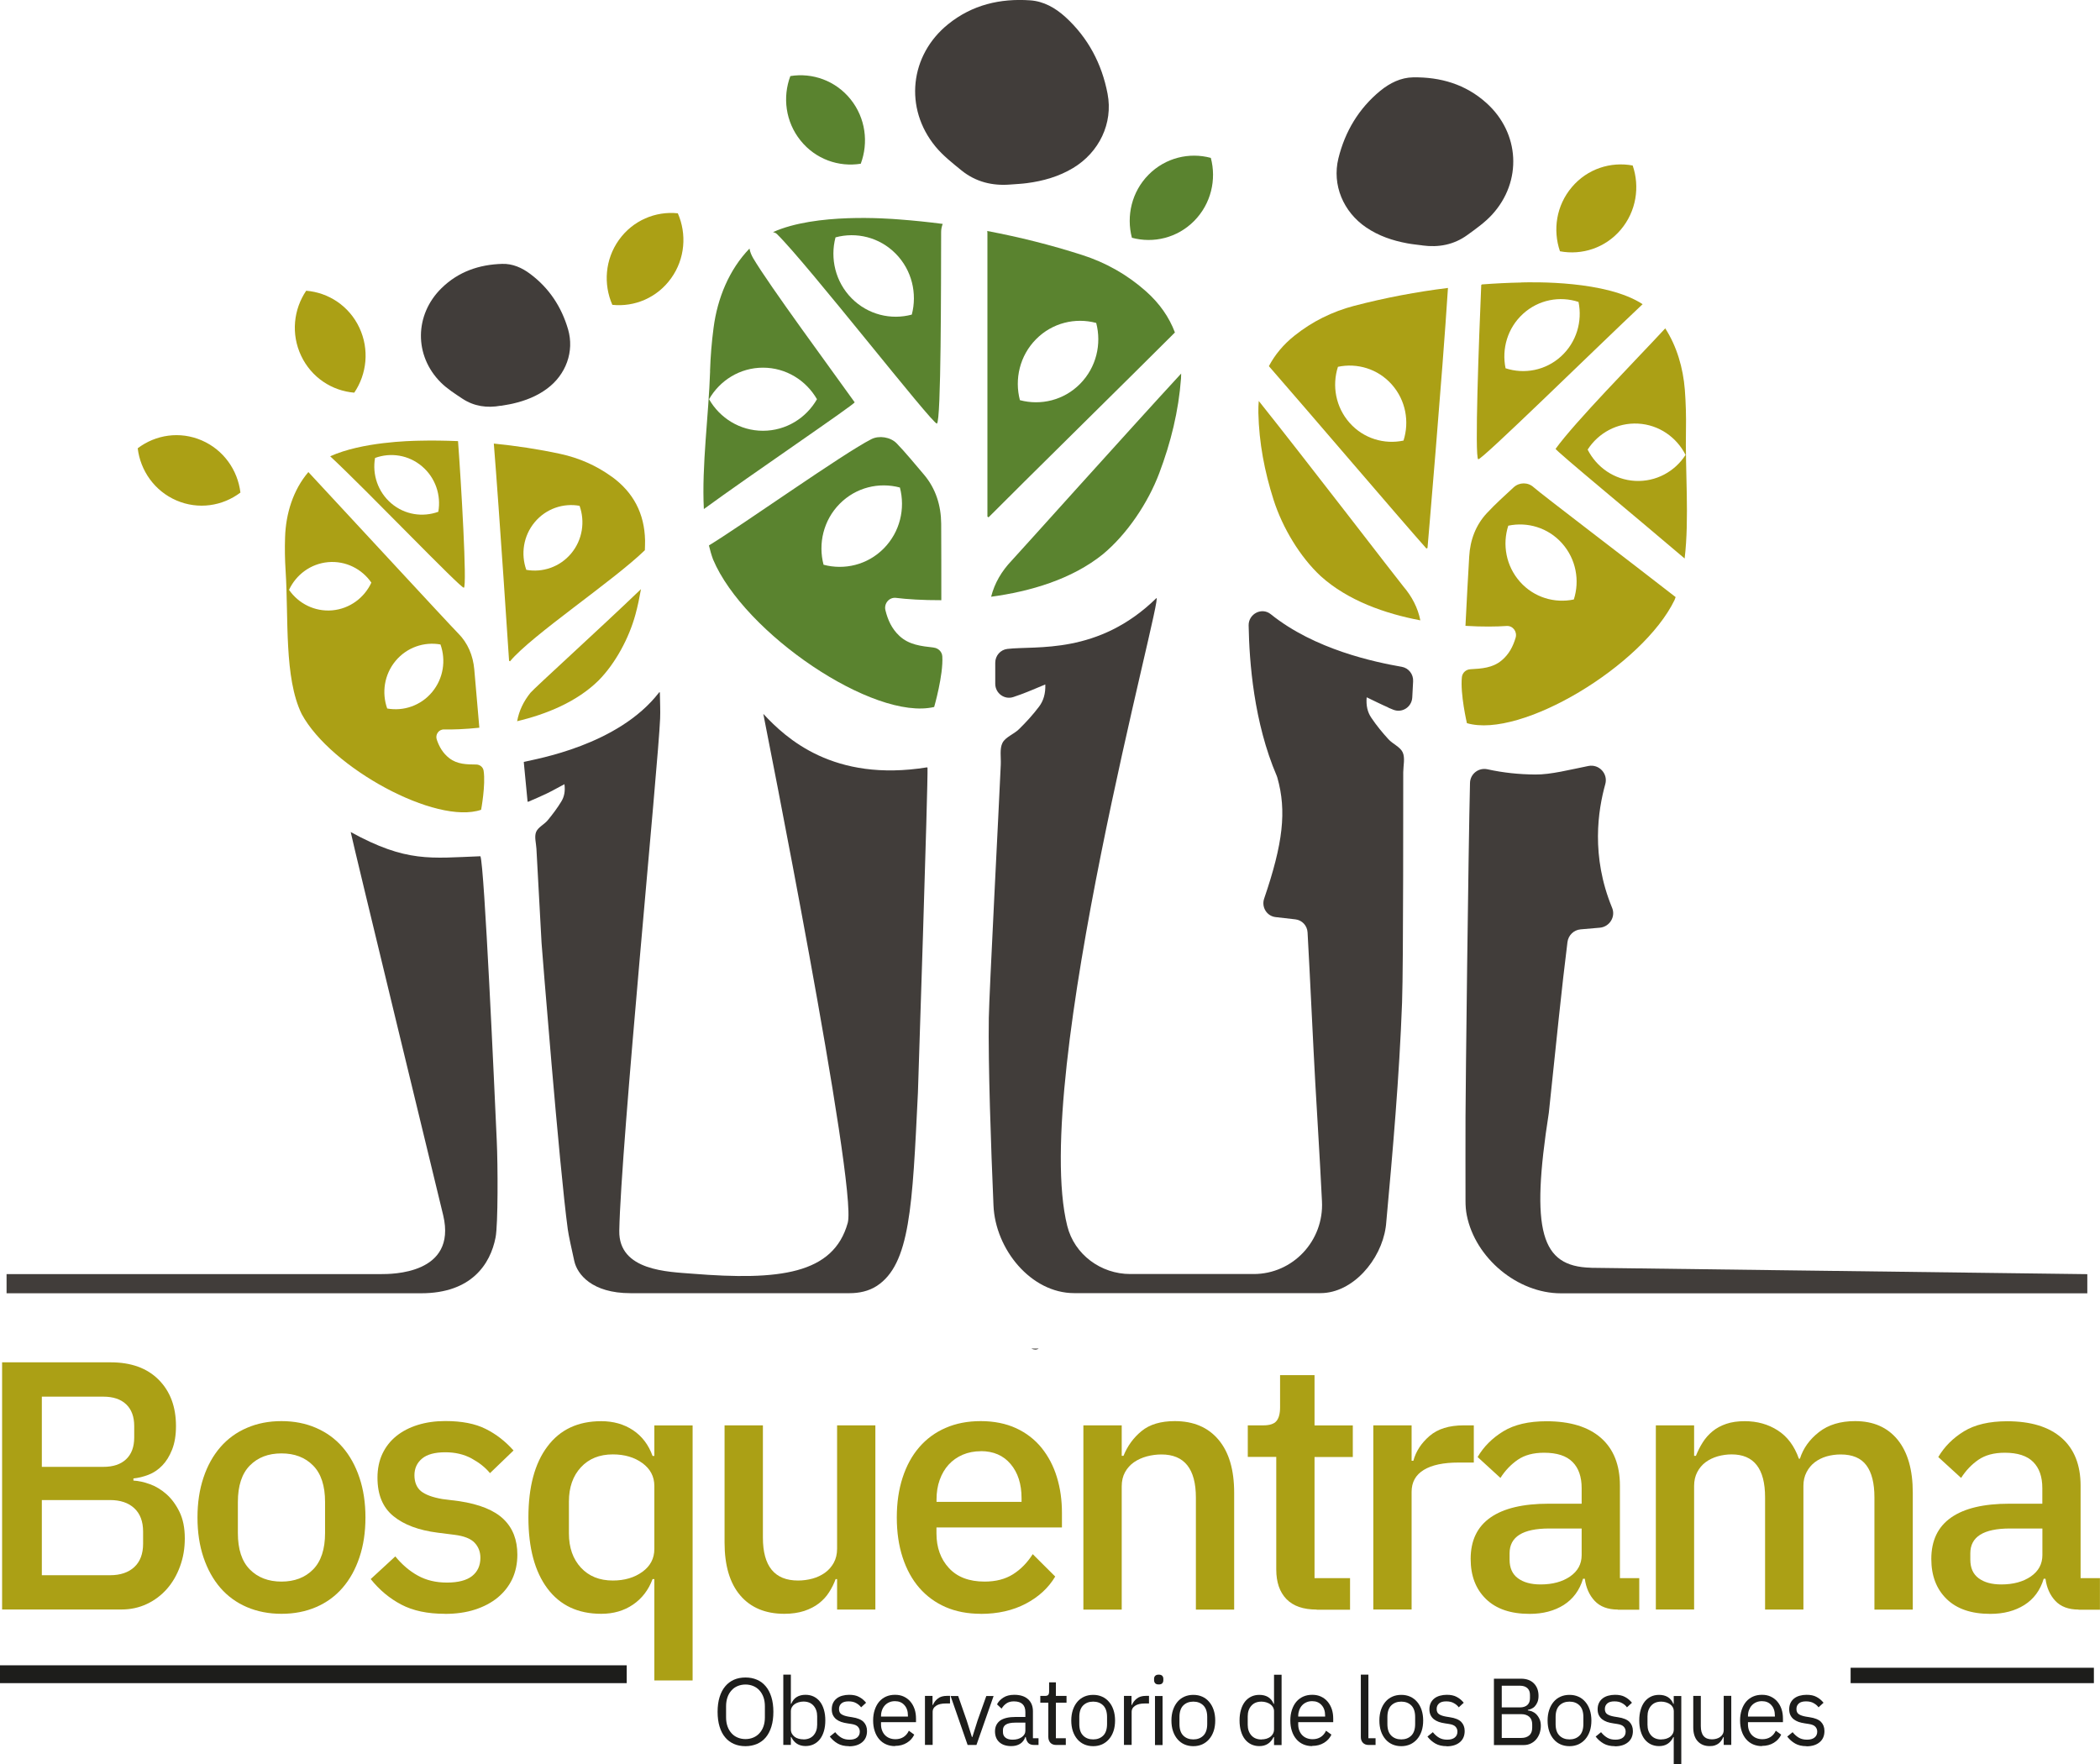 <svg xmlns="http://www.w3.org/2000/svg" width="125" height="105" viewBox="0 0 125 105" fill="none"><g clip-path="url(#clip0_86_573)"><path d="M36.913 99.52H0.391V99.792H36.913V99.52Z" fill="#1D1D1B"></path><path d="M37.305 99.125H0V100.187H37.305V99.125Z" fill="#1D1D1B"></path><path d="M124.244 99.666H110.548V99.792H124.244V99.666Z" fill="#1D1D1B"></path><path d="M124.636 99.271H110.156V100.187H124.636V99.271Z" fill="#1D1D1B"></path><path d="M44.374 103.939C44.12 103.939 43.889 103.895 43.685 103.805C43.482 103.714 43.306 103.588 43.165 103.414C43.02 103.244 42.91 103.031 42.832 102.775C42.754 102.522 42.714 102.226 42.714 101.895C42.714 101.564 42.754 101.272 42.832 101.019C42.91 100.767 43.02 100.553 43.165 100.38C43.309 100.206 43.482 100.076 43.685 99.985C43.889 99.895 44.12 99.851 44.374 99.851C44.629 99.851 44.852 99.895 45.059 99.985C45.267 100.072 45.439 100.206 45.584 100.38C45.729 100.553 45.838 100.767 45.916 101.019C45.995 101.272 46.034 101.564 46.034 101.895C46.034 102.226 45.995 102.522 45.916 102.775C45.838 103.031 45.725 103.244 45.584 103.414C45.439 103.588 45.263 103.714 45.059 103.805C44.852 103.891 44.625 103.939 44.374 103.939ZM44.374 103.517C44.542 103.517 44.699 103.485 44.84 103.426C44.981 103.367 45.106 103.28 45.208 103.165C45.31 103.051 45.392 102.917 45.447 102.755C45.502 102.597 45.529 102.42 45.529 102.222V101.564C45.529 101.366 45.502 101.189 45.447 101.031C45.392 100.873 45.31 100.735 45.208 100.621C45.106 100.506 44.981 100.419 44.84 100.36C44.699 100.301 44.542 100.269 44.374 100.269C44.206 100.269 44.049 100.301 43.908 100.36C43.764 100.419 43.642 100.506 43.54 100.621C43.439 100.735 43.356 100.869 43.302 101.031C43.247 101.189 43.219 101.366 43.219 101.564V102.222C43.219 102.42 43.247 102.597 43.302 102.755C43.356 102.913 43.439 103.051 43.54 103.165C43.642 103.28 43.764 103.367 43.908 103.426C44.049 103.485 44.206 103.517 44.374 103.517Z" fill="#1D1D1B"></path><path d="M46.625 99.681H47.075V101.418H47.099C47.173 101.236 47.283 101.098 47.427 101.011C47.572 100.924 47.745 100.881 47.948 100.881C48.128 100.881 48.289 100.916 48.437 100.987C48.582 101.058 48.708 101.161 48.809 101.291C48.911 101.421 48.989 101.583 49.044 101.773C49.099 101.962 49.126 102.171 49.126 102.404C49.126 102.637 49.099 102.85 49.044 103.039C48.989 103.228 48.911 103.386 48.809 103.52C48.708 103.651 48.582 103.753 48.437 103.824C48.292 103.895 48.128 103.931 47.948 103.931C47.557 103.931 47.271 103.749 47.099 103.394H47.075V103.864H46.625V99.678V99.681ZM47.823 103.536C48.077 103.536 48.277 103.457 48.422 103.296C48.566 103.134 48.641 102.925 48.641 102.66V102.159C48.641 101.899 48.566 101.686 48.422 101.524C48.277 101.362 48.077 101.283 47.823 101.283C47.721 101.283 47.627 101.299 47.533 101.327C47.443 101.354 47.361 101.394 47.294 101.441C47.228 101.489 47.173 101.552 47.134 101.619C47.095 101.69 47.075 101.765 47.075 101.844V102.937C47.075 103.031 47.095 103.114 47.134 103.189C47.173 103.264 47.228 103.327 47.294 103.378C47.361 103.43 47.443 103.469 47.533 103.493C47.623 103.52 47.721 103.532 47.823 103.532" fill="#1D1D1B"></path><path d="M50.539 103.939C50.269 103.939 50.046 103.887 49.862 103.781C49.682 103.678 49.526 103.54 49.392 103.367L49.714 103.106C49.827 103.248 49.952 103.359 50.089 103.438C50.226 103.517 50.387 103.552 50.571 103.552C50.755 103.552 50.911 103.513 51.017 103.426C51.123 103.343 51.178 103.225 51.178 103.075C51.178 102.96 51.142 102.866 51.068 102.783C50.993 102.7 50.864 102.645 50.672 102.617L50.442 102.581C50.309 102.562 50.183 102.534 50.07 102.495C49.956 102.455 49.858 102.4 49.776 102.337C49.694 102.27 49.627 102.187 49.58 102.092C49.533 101.994 49.51 101.879 49.51 101.741C49.51 101.599 49.537 101.473 49.588 101.366C49.639 101.26 49.714 101.169 49.803 101.098C49.894 101.027 50.003 100.972 50.132 100.936C50.261 100.901 50.395 100.881 50.543 100.881C50.778 100.881 50.978 100.92 51.134 101.007C51.295 101.09 51.432 101.204 51.553 101.354L51.256 101.627C51.193 101.536 51.099 101.453 50.974 101.382C50.849 101.307 50.696 101.272 50.508 101.272C50.32 101.272 50.179 101.311 50.085 101.394C49.991 101.477 49.941 101.583 49.941 101.725C49.941 101.867 49.987 101.974 50.085 102.037C50.179 102.1 50.316 102.147 50.496 102.179L50.719 102.215C51.041 102.262 51.267 102.357 51.404 102.495C51.538 102.633 51.608 102.814 51.608 103.035C51.608 103.319 51.514 103.54 51.322 103.702C51.13 103.864 50.868 103.947 50.535 103.947" fill="#1D1D1B"></path><path d="M53.276 103.935C53.076 103.935 52.9 103.899 52.739 103.828C52.579 103.757 52.442 103.655 52.328 103.52C52.215 103.386 52.125 103.225 52.066 103.039C52.003 102.854 51.972 102.641 51.972 102.408C51.972 102.175 52.003 101.97 52.066 101.781C52.129 101.591 52.215 101.429 52.328 101.295C52.442 101.161 52.579 101.059 52.739 100.987C52.9 100.916 53.076 100.881 53.276 100.881C53.475 100.881 53.644 100.916 53.796 100.987C53.949 101.059 54.082 101.157 54.188 101.283C54.297 101.41 54.38 101.56 54.438 101.729C54.497 101.903 54.524 102.092 54.524 102.297V102.51H52.442V102.645C52.442 102.771 52.461 102.885 52.501 102.992C52.54 103.098 52.594 103.193 52.669 103.272C52.743 103.351 52.833 103.414 52.939 103.457C53.045 103.501 53.166 103.524 53.299 103.524C53.483 103.524 53.644 103.481 53.781 103.394C53.918 103.307 54.023 103.181 54.098 103.019L54.419 103.252C54.325 103.453 54.18 103.615 53.98 103.737C53.781 103.86 53.546 103.923 53.272 103.923M53.276 101.26C53.15 101.26 53.041 101.279 52.939 101.323C52.837 101.366 52.751 101.425 52.677 101.504C52.602 101.583 52.547 101.674 52.505 101.784C52.465 101.891 52.442 102.009 52.442 102.136V102.175H54.043V102.112C54.043 101.855 53.972 101.646 53.831 101.493C53.691 101.335 53.507 101.26 53.272 101.26" fill="#1D1D1B"></path><path d="M55.057 103.868V100.948H55.507V101.485H55.534C55.585 101.347 55.679 101.22 55.816 101.11C55.949 100.999 56.137 100.944 56.372 100.944H56.548V101.398H56.286C56.043 101.398 55.851 101.445 55.718 101.536C55.581 101.627 55.515 101.745 55.515 101.883V103.864H55.065L55.057 103.868Z" fill="#1D1D1B"></path><path d="M57.597 103.868L56.583 100.952H57.033L57.538 102.4L57.852 103.394H57.879L58.192 102.4L58.709 100.952H59.143L58.122 103.868H57.597Z" fill="#1D1D1B"></path><path d="M61.559 103.868C61.39 103.868 61.269 103.82 61.194 103.734C61.12 103.643 61.077 103.528 61.057 103.394H61.03C60.968 103.576 60.862 103.71 60.717 103.801C60.572 103.891 60.396 103.935 60.196 103.935C59.891 103.935 59.652 103.856 59.48 103.698C59.308 103.54 59.226 103.323 59.226 103.055C59.226 102.787 59.327 102.57 59.527 102.42C59.727 102.274 60.04 102.199 60.462 102.199H61.034V101.911C61.034 101.702 60.979 101.544 60.866 101.437C60.752 101.327 60.58 101.272 60.349 101.272C60.173 101.272 60.028 101.311 59.911 101.39C59.793 101.469 59.695 101.575 59.617 101.706L59.347 101.449C59.425 101.291 59.55 101.157 59.723 101.047C59.895 100.936 60.11 100.881 60.373 100.881C60.725 100.881 60.999 100.968 61.191 101.141C61.386 101.315 61.484 101.556 61.484 101.863V103.465H61.817V103.868H61.566H61.559ZM60.271 103.552C60.384 103.552 60.486 103.54 60.58 103.513C60.674 103.485 60.752 103.449 60.823 103.398C60.889 103.351 60.944 103.292 60.979 103.229C61.018 103.165 61.034 103.094 61.034 103.019V102.538H60.439C60.181 102.538 59.993 102.578 59.875 102.652C59.758 102.727 59.699 102.838 59.699 102.98V103.098C59.699 103.24 59.75 103.355 59.852 103.434C59.954 103.513 60.095 103.552 60.271 103.552Z" fill="#1D1D1B"></path><path d="M62.878 103.868C62.721 103.868 62.604 103.824 62.522 103.734C62.443 103.647 62.4 103.528 62.4 103.386V101.35H61.923V100.948H62.193C62.291 100.948 62.357 100.928 62.392 100.889C62.428 100.849 62.447 100.782 62.447 100.684V100.139H62.85V100.948H63.484V101.35H62.85V103.465H63.441V103.868H62.882H62.878Z" fill="#1D1D1B"></path><path d="M65.07 103.939C64.874 103.939 64.698 103.903 64.537 103.832C64.377 103.761 64.24 103.659 64.126 103.524C64.013 103.39 63.923 103.232 63.86 103.043C63.798 102.858 63.766 102.645 63.766 102.412C63.766 102.179 63.798 101.974 63.86 101.784C63.923 101.595 64.013 101.433 64.126 101.299C64.24 101.165 64.377 101.062 64.537 100.991C64.698 100.92 64.878 100.885 65.07 100.885C65.262 100.885 65.442 100.92 65.598 100.991C65.759 101.062 65.896 101.165 66.009 101.299C66.127 101.433 66.217 101.595 66.279 101.784C66.342 101.974 66.373 102.183 66.373 102.412C66.373 102.641 66.342 102.858 66.279 103.043C66.217 103.228 66.127 103.39 66.009 103.524C65.892 103.659 65.755 103.761 65.598 103.832C65.438 103.903 65.262 103.939 65.07 103.939ZM65.07 103.536C65.312 103.536 65.512 103.461 65.665 103.311C65.817 103.161 65.896 102.929 65.896 102.621V102.203C65.896 101.895 65.817 101.662 65.665 101.512C65.512 101.362 65.312 101.287 65.07 101.287C64.827 101.287 64.627 101.362 64.475 101.512C64.322 101.662 64.244 101.895 64.244 102.203V102.621C64.244 102.929 64.322 103.161 64.475 103.311C64.627 103.461 64.827 103.536 65.07 103.536Z" fill="#1D1D1B"></path><path d="M66.902 103.868V100.948H67.352V101.485H67.379C67.43 101.347 67.524 101.22 67.661 101.11C67.794 100.999 67.982 100.944 68.217 100.944H68.393V101.398H68.131C67.888 101.398 67.696 101.445 67.563 101.536C67.426 101.627 67.36 101.745 67.36 101.883V103.864H66.91L66.902 103.868Z" fill="#1D1D1B"></path><path d="M68.972 100.265C68.875 100.265 68.804 100.242 68.761 100.194C68.718 100.147 68.695 100.084 68.695 100.009V99.934C68.695 99.859 68.714 99.796 68.761 99.753C68.804 99.705 68.875 99.681 68.972 99.681C69.07 99.681 69.141 99.705 69.184 99.753C69.227 99.8 69.246 99.859 69.246 99.934V100.009C69.246 100.084 69.227 100.147 69.184 100.194C69.141 100.242 69.07 100.265 68.972 100.265ZM68.749 100.952H69.2V103.872H68.749V100.952Z" fill="#1D1D1B"></path><path d="M71.031 103.939C70.836 103.939 70.66 103.903 70.499 103.832C70.339 103.761 70.202 103.659 70.088 103.524C69.975 103.39 69.885 103.232 69.822 103.043C69.759 102.858 69.728 102.645 69.728 102.412C69.728 102.179 69.759 101.974 69.822 101.784C69.885 101.595 69.975 101.433 70.088 101.299C70.202 101.165 70.339 101.062 70.499 100.991C70.66 100.92 70.84 100.885 71.031 100.885C71.223 100.885 71.403 100.92 71.56 100.991C71.721 101.062 71.858 101.165 71.971 101.299C72.088 101.433 72.178 101.595 72.241 101.784C72.304 101.974 72.335 102.183 72.335 102.412C72.335 102.641 72.304 102.858 72.241 103.043C72.178 103.228 72.088 103.39 71.971 103.524C71.854 103.659 71.717 103.761 71.56 103.832C71.4 103.903 71.223 103.939 71.031 103.939ZM71.031 103.536C71.274 103.536 71.474 103.461 71.626 103.311C71.779 103.161 71.858 102.929 71.858 102.621V102.203C71.858 101.895 71.779 101.662 71.626 101.512C71.474 101.362 71.274 101.287 71.031 101.287C70.789 101.287 70.589 101.362 70.436 101.512C70.284 101.662 70.206 101.895 70.206 102.203V102.621C70.206 102.929 70.284 103.161 70.436 103.311C70.589 103.461 70.789 103.536 71.031 103.536Z" fill="#1D1D1B"></path><path d="M75.831 103.398H75.807C75.631 103.757 75.349 103.935 74.962 103.935C74.782 103.935 74.621 103.899 74.472 103.828C74.328 103.757 74.202 103.655 74.1 103.524C73.999 103.394 73.92 103.232 73.866 103.043C73.811 102.854 73.783 102.645 73.783 102.408C73.783 102.171 73.811 101.962 73.866 101.777C73.92 101.587 73.999 101.429 74.1 101.295C74.202 101.165 74.328 101.062 74.472 100.991C74.617 100.92 74.782 100.885 74.962 100.885C75.165 100.885 75.337 100.928 75.482 101.015C75.627 101.102 75.737 101.24 75.811 101.421H75.835V99.686H76.285V103.872H75.835V103.402L75.831 103.398ZM75.087 103.536C75.189 103.536 75.283 103.524 75.377 103.497C75.471 103.469 75.549 103.43 75.615 103.382C75.682 103.331 75.737 103.268 75.776 103.193C75.815 103.118 75.835 103.035 75.835 102.94V101.848C75.835 101.769 75.815 101.694 75.776 101.623C75.737 101.552 75.682 101.492 75.615 101.445C75.549 101.398 75.467 101.358 75.377 101.331C75.287 101.303 75.189 101.287 75.087 101.287C74.832 101.287 74.633 101.366 74.488 101.528C74.343 101.69 74.269 101.899 74.269 102.163V102.664C74.269 102.925 74.343 103.138 74.488 103.3C74.633 103.461 74.832 103.54 75.087 103.54" fill="#1D1D1B"></path><path d="M78.109 103.935C77.909 103.935 77.733 103.899 77.573 103.828C77.412 103.757 77.275 103.655 77.162 103.52C77.048 103.386 76.958 103.225 76.899 103.039C76.837 102.854 76.805 102.641 76.805 102.408C76.805 102.175 76.837 101.97 76.899 101.781C76.962 101.591 77.048 101.429 77.162 101.295C77.275 101.161 77.412 101.059 77.573 100.987C77.733 100.916 77.909 100.881 78.109 100.881C78.308 100.881 78.477 100.916 78.629 100.987C78.782 101.059 78.915 101.157 79.021 101.283C79.13 101.41 79.213 101.56 79.272 101.729C79.33 101.903 79.358 102.092 79.358 102.297V102.51H77.275V102.645C77.275 102.771 77.295 102.885 77.334 102.992C77.373 103.098 77.428 103.193 77.502 103.272C77.576 103.351 77.666 103.414 77.772 103.457C77.878 103.501 77.999 103.524 78.132 103.524C78.316 103.524 78.477 103.481 78.614 103.394C78.751 103.307 78.856 103.181 78.931 103.019L79.252 103.252C79.158 103.453 79.013 103.615 78.814 103.737C78.614 103.86 78.379 103.923 78.105 103.923M78.109 101.26C77.984 101.26 77.874 101.279 77.772 101.323C77.67 101.366 77.584 101.425 77.51 101.504C77.436 101.583 77.381 101.674 77.338 101.784C77.299 101.891 77.275 102.009 77.275 102.136V102.175H78.876V102.112C78.876 101.855 78.806 101.646 78.665 101.493C78.524 101.335 78.34 101.26 78.105 101.26" fill="#1D1D1B"></path><path d="M81.479 103.868C81.323 103.868 81.205 103.824 81.123 103.734C81.041 103.647 81.002 103.532 81.002 103.398V99.681H81.452V103.465H81.879V103.868H81.479Z" fill="#1D1D1B"></path><path d="M83.409 103.939C83.213 103.939 83.037 103.903 82.877 103.832C82.716 103.761 82.579 103.659 82.466 103.524C82.352 103.39 82.262 103.232 82.199 103.043C82.137 102.858 82.106 102.645 82.106 102.412C82.106 102.179 82.137 101.974 82.199 101.784C82.262 101.595 82.352 101.433 82.466 101.299C82.579 101.165 82.716 101.062 82.877 100.991C83.037 100.92 83.213 100.885 83.409 100.885C83.605 100.885 83.781 100.92 83.938 100.991C84.098 101.062 84.235 101.165 84.349 101.299C84.466 101.433 84.556 101.595 84.619 101.784C84.681 101.974 84.713 102.183 84.713 102.412C84.713 102.641 84.681 102.858 84.619 103.043C84.556 103.228 84.466 103.39 84.349 103.524C84.231 103.659 84.094 103.761 83.938 103.832C83.777 103.903 83.601 103.939 83.409 103.939ZM83.409 103.536C83.652 103.536 83.851 103.461 84.004 103.311C84.157 103.161 84.235 102.929 84.235 102.621V102.203C84.235 101.895 84.157 101.662 84.004 101.512C83.851 101.362 83.652 101.287 83.409 101.287C83.166 101.287 82.967 101.362 82.814 101.512C82.661 101.662 82.583 101.895 82.583 102.203V102.621C82.583 102.929 82.661 103.161 82.814 103.311C82.967 103.461 83.166 103.536 83.409 103.536Z" fill="#1D1D1B"></path><path d="M86.114 103.939C85.844 103.939 85.621 103.887 85.437 103.781C85.257 103.678 85.1 103.54 84.967 103.367L85.288 103.106C85.401 103.248 85.527 103.359 85.664 103.438C85.801 103.517 85.961 103.552 86.145 103.552C86.329 103.552 86.486 103.513 86.591 103.426C86.697 103.343 86.752 103.225 86.752 103.075C86.752 102.96 86.717 102.866 86.642 102.783C86.568 102.7 86.439 102.645 86.247 102.617L86.016 102.581C85.883 102.562 85.758 102.534 85.644 102.495C85.531 102.455 85.433 102.4 85.351 102.337C85.268 102.27 85.202 102.187 85.155 102.092C85.108 101.994 85.084 101.879 85.084 101.741C85.084 101.599 85.112 101.473 85.163 101.366C85.214 101.26 85.288 101.169 85.378 101.098C85.468 101.027 85.578 100.972 85.707 100.936C85.836 100.901 85.969 100.881 86.118 100.881C86.353 100.881 86.552 100.92 86.709 101.007C86.869 101.09 87.006 101.204 87.128 101.354L86.83 101.627C86.768 101.536 86.674 101.453 86.548 101.382C86.423 101.307 86.27 101.272 86.083 101.272C85.895 101.272 85.754 101.311 85.66 101.394C85.566 101.477 85.515 101.583 85.515 101.725C85.515 101.867 85.562 101.974 85.66 102.037C85.754 102.1 85.891 102.147 86.071 102.179L86.294 102.215C86.615 102.262 86.842 102.357 86.979 102.495C87.112 102.633 87.183 102.814 87.183 103.035C87.183 103.319 87.089 103.54 86.897 103.702C86.705 103.864 86.443 103.947 86.11 103.947" fill="#1D1D1B"></path><path d="M88.921 99.922H90.533C90.858 99.922 91.113 100.013 91.3 100.198C91.484 100.384 91.579 100.632 91.579 100.94C91.579 101.086 91.559 101.212 91.516 101.315C91.473 101.418 91.422 101.5 91.359 101.567C91.297 101.635 91.226 101.682 91.152 101.713C91.077 101.745 91.007 101.769 90.944 101.777V101.812C91.015 101.816 91.097 101.836 91.183 101.867C91.273 101.903 91.355 101.954 91.434 102.029C91.512 102.104 91.579 102.199 91.633 102.313C91.688 102.428 91.716 102.566 91.716 102.727C91.716 102.889 91.688 103.039 91.641 103.181C91.59 103.319 91.52 103.442 91.43 103.544C91.34 103.647 91.234 103.726 91.109 103.785C90.984 103.844 90.85 103.872 90.706 103.872H88.924V99.922H88.921ZM89.39 101.631H90.475C90.662 101.631 90.807 101.583 90.913 101.489C91.019 101.394 91.07 101.26 91.07 101.082V100.889C91.07 100.711 91.019 100.577 90.913 100.482C90.807 100.388 90.662 100.34 90.475 100.34H89.39V101.631ZM89.39 103.449H90.553C90.756 103.449 90.913 103.398 91.03 103.292C91.148 103.189 91.203 103.035 91.203 102.838V102.645C91.203 102.443 91.144 102.293 91.03 102.191C90.913 102.088 90.756 102.033 90.553 102.033H89.39V103.449Z" fill="#1D1D1B"></path><path d="M93.422 103.939C93.226 103.939 93.05 103.903 92.89 103.832C92.729 103.761 92.592 103.659 92.479 103.524C92.365 103.39 92.275 103.232 92.213 103.043C92.15 102.858 92.119 102.645 92.119 102.412C92.119 102.179 92.15 101.974 92.213 101.784C92.275 101.595 92.365 101.433 92.479 101.299C92.592 101.165 92.729 101.062 92.89 100.991C93.05 100.92 93.23 100.885 93.422 100.885C93.614 100.885 93.794 100.92 93.951 100.991C94.111 101.062 94.248 101.165 94.362 101.299C94.479 101.433 94.569 101.595 94.632 101.784C94.694 101.974 94.726 102.183 94.726 102.412C94.726 102.641 94.694 102.858 94.632 103.043C94.569 103.228 94.479 103.39 94.362 103.524C94.244 103.659 94.107 103.761 93.951 103.832C93.79 103.903 93.614 103.939 93.422 103.939ZM93.422 103.536C93.665 103.536 93.865 103.461 94.017 103.311C94.17 103.161 94.248 102.929 94.248 102.621V102.203C94.248 101.895 94.17 101.662 94.017 101.512C93.865 101.362 93.665 101.287 93.422 101.287C93.18 101.287 92.98 101.362 92.827 101.512C92.674 101.662 92.596 101.895 92.596 102.203V102.621C92.596 102.929 92.674 103.161 92.827 103.311C92.98 103.461 93.18 103.536 93.422 103.536Z" fill="#1D1D1B"></path><path d="M96.127 103.939C95.857 103.939 95.634 103.887 95.45 103.781C95.27 103.678 95.113 103.54 94.98 103.367L95.301 103.106C95.415 103.248 95.54 103.359 95.677 103.438C95.814 103.517 95.974 103.552 96.158 103.552C96.342 103.552 96.499 103.513 96.605 103.426C96.71 103.343 96.765 103.225 96.765 103.075C96.765 102.96 96.73 102.866 96.656 102.783C96.581 102.7 96.452 102.645 96.26 102.617L96.029 102.581C95.896 102.562 95.771 102.534 95.657 102.495C95.544 102.455 95.446 102.4 95.364 102.337C95.281 102.27 95.215 102.187 95.168 102.092C95.121 101.994 95.097 101.879 95.097 101.741C95.097 101.599 95.125 101.473 95.176 101.366C95.227 101.26 95.301 101.169 95.391 101.098C95.481 101.027 95.591 100.972 95.72 100.936C95.849 100.901 95.982 100.881 96.131 100.881C96.366 100.881 96.566 100.92 96.722 101.007C96.882 101.09 97.019 101.204 97.141 101.354L96.843 101.627C96.781 101.536 96.687 101.453 96.561 101.382C96.436 101.307 96.284 101.272 96.096 101.272C95.908 101.272 95.767 101.311 95.673 101.394C95.579 101.477 95.528 101.583 95.528 101.725C95.528 101.867 95.575 101.974 95.673 102.037C95.767 102.1 95.904 102.147 96.084 102.179L96.307 102.215C96.628 102.262 96.855 102.357 96.992 102.495C97.125 102.633 97.196 102.814 97.196 103.035C97.196 103.319 97.102 103.54 96.91 103.702C96.718 103.864 96.456 103.947 96.123 103.947" fill="#1D1D1B"></path><path d="M99.627 103.398H99.603C99.427 103.757 99.145 103.935 98.754 103.935C98.574 103.935 98.413 103.899 98.264 103.828C98.12 103.757 97.994 103.655 97.892 103.524C97.791 103.394 97.712 103.232 97.658 103.043C97.603 102.854 97.575 102.645 97.575 102.408C97.575 102.171 97.603 101.962 97.658 101.777C97.712 101.587 97.791 101.429 97.892 101.295C97.994 101.165 98.12 101.062 98.264 100.991C98.409 100.92 98.574 100.885 98.754 100.885C98.957 100.885 99.129 100.928 99.274 101.015C99.419 101.102 99.529 101.24 99.603 101.421H99.627V100.952H100.077V105H99.627V103.398ZM98.883 103.536C98.985 103.536 99.079 103.524 99.172 103.497C99.263 103.469 99.345 103.43 99.411 103.382C99.478 103.331 99.533 103.268 99.572 103.193C99.611 103.118 99.63 103.035 99.63 102.94V101.848C99.63 101.769 99.611 101.694 99.572 101.623C99.533 101.552 99.478 101.492 99.411 101.445C99.345 101.398 99.263 101.358 99.172 101.331C99.082 101.303 98.985 101.287 98.883 101.287C98.628 101.287 98.429 101.366 98.284 101.528C98.139 101.69 98.065 101.899 98.065 102.163V102.664C98.065 102.925 98.139 103.138 98.284 103.3C98.429 103.461 98.628 103.54 98.883 103.54" fill="#1D1D1B"></path><path d="M102.602 103.398H102.578C102.547 103.465 102.512 103.532 102.468 103.595C102.425 103.659 102.371 103.718 102.308 103.769C102.245 103.82 102.167 103.86 102.077 103.891C101.987 103.923 101.881 103.935 101.764 103.935C101.466 103.935 101.228 103.836 101.051 103.643C100.875 103.449 100.789 103.173 100.789 102.818V100.948H101.239V102.743C101.239 103.268 101.459 103.532 101.901 103.532C101.991 103.532 102.077 103.52 102.163 103.497C102.249 103.473 102.324 103.438 102.386 103.394C102.453 103.347 102.504 103.292 102.543 103.221C102.582 103.15 102.602 103.067 102.602 102.968V100.944H103.052V103.864H102.602V103.394V103.398Z" fill="#1D1D1B"></path><path d="M104.88 103.935C104.68 103.935 104.504 103.899 104.343 103.828C104.183 103.757 104.046 103.655 103.932 103.52C103.819 103.386 103.729 103.225 103.67 103.039C103.608 102.854 103.576 102.641 103.576 102.408C103.576 102.175 103.608 101.97 103.67 101.781C103.733 101.591 103.819 101.429 103.932 101.295C104.046 101.161 104.183 101.059 104.343 100.987C104.504 100.916 104.68 100.881 104.88 100.881C105.079 100.881 105.248 100.916 105.4 100.987C105.553 101.059 105.686 101.157 105.792 101.283C105.901 101.41 105.984 101.56 106.042 101.729C106.101 101.903 106.128 102.092 106.128 102.297V102.51H104.046V102.645C104.046 102.771 104.066 102.885 104.105 102.992C104.144 103.098 104.199 103.193 104.273 103.272C104.347 103.351 104.437 103.414 104.543 103.457C104.649 103.501 104.77 103.524 104.903 103.524C105.087 103.524 105.248 103.481 105.385 103.394C105.522 103.307 105.627 103.181 105.702 103.019L106.023 103.252C105.929 103.453 105.784 103.615 105.584 103.737C105.385 103.86 105.15 103.923 104.876 103.923M104.88 101.26C104.758 101.26 104.645 101.279 104.543 101.323C104.441 101.366 104.355 101.425 104.281 101.504C104.206 101.583 104.152 101.674 104.109 101.784C104.066 101.891 104.046 102.009 104.046 102.136V102.175H105.647V102.112C105.647 101.855 105.577 101.646 105.436 101.493C105.295 101.335 105.111 101.26 104.876 101.26" fill="#1D1D1B"></path><path d="M107.53 103.939C107.26 103.939 107.037 103.887 106.853 103.781C106.673 103.678 106.516 103.54 106.383 103.367L106.704 103.106C106.817 103.248 106.943 103.359 107.08 103.438C107.217 103.517 107.377 103.552 107.561 103.552C107.745 103.552 107.902 103.513 108.007 103.426C108.113 103.343 108.168 103.225 108.168 103.075C108.168 102.96 108.133 102.866 108.058 102.783C107.984 102.7 107.855 102.645 107.663 102.617L107.432 102.581C107.299 102.562 107.174 102.534 107.06 102.495C106.947 102.455 106.849 102.4 106.767 102.337C106.684 102.27 106.618 102.187 106.571 102.092C106.524 101.994 106.5 101.879 106.5 101.741C106.5 101.599 106.528 101.473 106.579 101.366C106.63 101.26 106.704 101.169 106.794 101.098C106.884 101.027 106.994 100.972 107.123 100.936C107.248 100.901 107.385 100.881 107.534 100.881C107.769 100.881 107.968 100.92 108.125 101.007C108.285 101.09 108.422 101.204 108.544 101.354L108.246 101.627C108.184 101.536 108.09 101.453 107.964 101.382C107.839 101.307 107.686 101.272 107.499 101.272C107.311 101.272 107.17 101.311 107.076 101.394C106.982 101.477 106.931 101.583 106.931 101.725C106.931 101.867 106.978 101.974 107.076 102.037C107.17 102.1 107.307 102.147 107.487 102.179L107.71 102.215C108.031 102.262 108.262 102.357 108.395 102.495C108.528 102.633 108.598 102.814 108.598 103.035C108.598 103.319 108.505 103.54 108.313 103.702C108.121 103.864 107.859 103.947 107.526 103.947" fill="#1D1D1B"></path><path d="M0.125 81.091H6.588C7.801 81.091 8.753 81.434 9.442 82.124C10.131 82.815 10.475 83.734 10.475 84.886C10.475 85.435 10.397 85.9 10.244 86.287C10.091 86.673 9.896 86.989 9.657 87.234C9.422 87.478 9.148 87.664 8.843 87.782C8.537 87.9 8.236 87.975 7.942 88.003V88.129C8.236 88.145 8.561 88.212 8.917 88.342C9.273 88.469 9.602 88.67 9.911 88.942C10.217 89.214 10.475 89.565 10.686 89.996C10.894 90.425 11 90.946 11 91.566C11 92.185 10.906 92.714 10.718 93.231C10.53 93.751 10.268 94.201 9.935 94.58C9.598 94.959 9.203 95.259 8.741 95.476C8.279 95.693 7.778 95.803 7.234 95.803H0.125V81.087V81.091ZM2.49 87.313H6.15C6.737 87.313 7.187 87.163 7.508 86.859C7.829 86.555 7.989 86.125 7.989 85.561V84.886C7.989 84.326 7.829 83.892 7.508 83.588C7.187 83.284 6.733 83.134 6.15 83.134H2.49V87.309V87.313ZM2.49 93.763H6.549C7.163 93.763 7.645 93.602 7.993 93.278C8.342 92.955 8.518 92.493 8.518 91.885V91.167C8.518 90.564 8.342 90.098 7.993 89.775C7.645 89.451 7.163 89.289 6.549 89.289H2.49V93.759V93.763Z" fill="#ABA015"></path><path d="M16.754 96.06C16.002 96.06 15.313 95.925 14.695 95.661C14.072 95.393 13.548 95.01 13.117 94.513C12.687 94.016 12.35 93.408 12.111 92.698C11.873 91.988 11.755 91.199 11.755 90.327C11.755 89.455 11.873 88.666 12.111 87.956C12.346 87.246 12.683 86.642 13.117 86.141C13.548 85.644 14.076 85.257 14.695 84.993C15.313 84.724 16.002 84.59 16.754 84.59C17.505 84.59 18.194 84.724 18.813 84.993C19.431 85.261 19.96 85.644 20.39 86.141C20.821 86.638 21.158 87.246 21.396 87.956C21.635 88.666 21.753 89.455 21.753 90.327C21.753 91.199 21.635 91.988 21.396 92.698C21.158 93.408 20.825 94.012 20.39 94.513C19.96 95.01 19.431 95.397 18.813 95.661C18.19 95.929 17.505 96.06 16.754 96.06ZM16.754 94.142C17.537 94.142 18.163 93.901 18.637 93.42C19.11 92.939 19.349 92.213 19.349 91.25V89.404C19.349 88.441 19.114 87.715 18.637 87.234C18.163 86.752 17.537 86.512 16.754 86.512C15.971 86.512 15.345 86.752 14.871 87.234C14.397 87.715 14.159 88.441 14.159 89.404V91.25C14.159 92.213 14.393 92.939 14.871 93.42C15.345 93.901 15.975 94.142 16.754 94.142Z" fill="#ABA015"></path><path d="M26.481 96.06C25.448 96.06 24.583 95.878 23.886 95.511C23.189 95.144 22.582 94.639 22.066 93.992L23.53 92.643C23.933 93.136 24.383 93.519 24.88 93.791C25.373 94.063 25.949 94.201 26.607 94.201C27.264 94.201 27.773 94.071 28.102 93.811C28.431 93.55 28.595 93.187 28.595 92.726C28.595 92.375 28.482 92.075 28.251 91.83C28.02 91.585 27.62 91.428 27.049 91.357L26.047 91.23C24.931 91.088 24.054 90.765 23.42 90.248C22.786 89.735 22.469 88.974 22.469 87.96C22.469 87.427 22.567 86.95 22.762 86.535C22.958 86.121 23.232 85.77 23.588 85.482C23.945 85.194 24.371 84.973 24.865 84.819C25.358 84.665 25.906 84.586 26.509 84.586C27.483 84.586 28.282 84.74 28.904 85.052C29.527 85.36 30.079 85.79 30.568 86.338L29.166 87.687C28.889 87.348 28.521 87.06 28.067 86.811C27.613 86.567 27.096 86.445 26.509 86.445C25.882 86.445 25.416 86.571 25.119 86.823C24.818 87.076 24.669 87.407 24.669 87.814C24.669 88.22 24.802 88.552 25.064 88.764C25.33 88.974 25.753 89.131 26.34 89.23L27.342 89.356C28.54 89.538 29.417 89.893 29.969 90.422C30.521 90.95 30.795 91.656 30.795 92.54C30.795 93.073 30.693 93.554 30.494 93.984C30.29 94.414 30 94.781 29.625 95.093C29.249 95.401 28.795 95.641 28.266 95.811C27.738 95.981 27.143 96.064 26.489 96.064" fill="#ABA015"></path><path d="M38.949 93.992H38.843C38.604 94.639 38.217 95.144 37.681 95.511C37.144 95.878 36.514 96.06 35.786 96.06C34.404 96.06 33.339 95.559 32.584 94.552C31.832 93.546 31.453 92.138 31.453 90.327C31.453 88.516 31.828 87.103 32.584 86.101C33.335 85.095 34.404 84.594 35.786 84.594C36.51 84.594 37.14 84.772 37.681 85.131C38.217 85.49 38.604 85.999 38.843 86.662H38.949V84.847H41.227V100.025H38.949V93.996V93.992ZM36.479 94.079C37.175 94.079 37.763 93.905 38.236 93.562C38.71 93.219 38.949 92.765 38.949 92.201V88.449C38.949 87.889 38.71 87.435 38.236 87.088C37.763 86.744 37.175 86.571 36.479 86.571C35.684 86.571 35.05 86.827 34.576 87.34C34.103 87.853 33.864 88.532 33.864 89.376V91.274C33.864 92.118 34.103 92.797 34.576 93.31C35.05 93.823 35.684 94.079 36.479 94.079Z" fill="#ABA015"></path><path d="M49.823 93.992H49.741C49.643 94.26 49.514 94.521 49.353 94.773C49.193 95.026 48.989 95.247 48.747 95.436C48.504 95.626 48.21 95.775 47.87 95.89C47.529 96 47.134 96.06 46.688 96.06C45.56 96.06 44.683 95.693 44.061 94.963C43.439 94.233 43.129 93.183 43.129 91.822V84.843H45.411V91.526C45.411 93.227 46.108 94.079 47.502 94.079C47.795 94.079 48.081 94.04 48.359 93.965C48.637 93.89 48.884 93.771 49.103 93.617C49.318 93.463 49.494 93.266 49.627 93.026C49.76 92.785 49.827 92.505 49.827 92.181V84.843H52.105V95.807H49.827V93.992H49.823Z" fill="#ABA015"></path><path d="M58.38 96.06C57.601 96.06 56.9 95.925 56.29 95.661C55.675 95.393 55.154 95.01 54.72 94.513C54.289 94.016 53.957 93.408 53.726 92.698C53.495 91.988 53.381 91.199 53.381 90.327C53.381 89.455 53.495 88.666 53.726 87.956C53.957 87.246 54.285 86.642 54.72 86.141C55.151 85.644 55.675 85.257 56.29 84.993C56.904 84.724 57.601 84.59 58.38 84.59C59.159 84.59 59.875 84.732 60.482 85.012C61.089 85.293 61.594 85.683 62.001 86.184C62.404 86.685 62.709 87.265 62.909 87.924C63.113 88.583 63.211 89.293 63.211 90.055V90.919H55.742V91.274C55.742 92.11 55.988 92.801 56.485 93.337C56.979 93.874 57.687 94.142 58.607 94.142C59.276 94.142 59.84 93.996 60.302 93.704C60.764 93.412 61.151 93.014 61.472 92.509L62.811 93.842C62.408 94.517 61.821 95.058 61.054 95.46C60.286 95.862 59.394 96.064 58.376 96.064M58.38 86.382C57.989 86.382 57.629 86.453 57.304 86.591C56.975 86.733 56.697 86.93 56.466 87.182C56.235 87.435 56.059 87.739 55.934 88.09C55.808 88.441 55.746 88.828 55.746 89.25V89.396H60.807V89.183C60.807 88.338 60.592 87.66 60.157 87.147C59.727 86.634 59.132 86.377 58.38 86.377" fill="#ABA015"></path><path d="M64.487 95.807V84.843H66.769V86.658H66.874C67.113 86.066 67.469 85.577 67.951 85.182C68.432 84.787 69.09 84.59 69.928 84.59C71.043 84.59 71.912 84.961 72.531 85.699C73.153 86.437 73.462 87.486 73.462 88.851V95.811H71.184V89.147C71.184 87.431 70.499 86.575 69.133 86.575C68.839 86.575 68.55 86.614 68.264 86.689C67.978 86.768 67.724 86.882 67.501 87.036C67.278 87.19 67.101 87.388 66.968 87.628C66.835 87.869 66.769 88.149 66.769 88.473V95.811H64.487V95.807Z" fill="#ABA015"></path><path d="M78.375 95.807C77.58 95.807 76.981 95.602 76.574 95.184C76.171 94.769 75.968 94.182 75.968 93.424V86.721H74.273V84.843H75.193C75.568 84.843 75.831 84.76 75.975 84.59C76.12 84.421 76.195 84.148 76.195 83.77V81.852H78.246V84.847H80.524V86.725H78.246V93.937H80.36V95.815H78.371L78.375 95.807Z" fill="#ABA015"></path><path d="M81.745 95.807V84.843H84.024V86.95H84.129C84.282 86.385 84.603 85.896 85.092 85.474C85.582 85.052 86.255 84.843 87.12 84.843H87.727V87.056H86.826C85.918 87.056 85.225 87.202 84.744 87.498C84.262 87.794 84.024 88.228 84.024 88.804V95.803H81.745V95.807Z" fill="#ABA015"></path><path d="M96.303 95.807C95.704 95.807 95.242 95.633 94.921 95.29C94.6 94.947 94.405 94.505 94.334 93.972H94.228C94.021 94.663 93.633 95.18 93.078 95.535C92.518 95.886 91.845 96.064 91.05 96.064C89.919 96.064 89.054 95.768 88.447 95.176C87.84 94.584 87.539 93.791 87.539 92.793C87.539 91.696 87.934 90.875 88.721 90.327C89.508 89.778 90.662 89.506 92.181 89.506H94.146V88.579C94.146 87.904 93.966 87.384 93.602 87.021C93.238 86.654 92.674 86.472 91.907 86.472C91.265 86.472 90.745 86.614 90.338 86.894C89.934 87.174 89.59 87.534 89.312 87.972L87.954 86.729C88.314 86.109 88.827 85.6 89.48 85.198C90.134 84.799 90.991 84.598 92.052 84.598C93.461 84.598 94.542 84.93 95.293 85.588C96.045 86.247 96.424 87.198 96.424 88.433V93.937H97.575V95.815H96.299L96.303 95.807ZM91.7 94.312C92.412 94.312 92.996 94.154 93.457 93.838C93.915 93.523 94.146 93.097 94.146 92.564V90.982H92.22C90.643 90.982 89.856 91.475 89.856 92.457V92.836C89.856 93.329 90.02 93.696 90.349 93.941C90.678 94.186 91.128 94.312 91.7 94.312Z" fill="#ABA015"></path><path d="M98.562 95.807V84.843H100.84V86.658H100.946C101.059 86.377 101.192 86.109 101.353 85.857C101.513 85.604 101.709 85.383 101.94 85.194C102.171 85.004 102.441 84.859 102.758 84.752C103.071 84.645 103.439 84.594 103.854 84.594C104.594 84.594 105.248 84.776 105.819 85.143C106.391 85.51 106.81 86.07 107.076 86.827H107.138C107.334 86.208 107.71 85.683 108.27 85.245C108.829 84.807 109.546 84.59 110.423 84.59C111.511 84.59 112.352 84.961 112.955 85.699C113.554 86.437 113.856 87.486 113.856 88.851V95.811H111.573V89.127C111.573 88.283 111.413 87.648 111.092 87.218C110.771 86.788 110.262 86.575 109.565 86.575C109.272 86.575 108.994 86.614 108.728 86.689C108.461 86.768 108.231 86.882 108.027 87.036C107.823 87.19 107.659 87.388 107.534 87.628C107.408 87.869 107.346 88.141 107.346 88.449V95.807H105.064V89.124C105.064 87.423 104.402 86.571 103.075 86.571C102.797 86.571 102.519 86.61 102.249 86.685C101.979 86.764 101.736 86.879 101.529 87.032C101.322 87.186 101.153 87.384 101.028 87.624C100.903 87.865 100.84 88.137 100.84 88.445V95.803H98.562V95.807Z" fill="#ABA015"></path><path d="M123.724 95.807C123.125 95.807 122.663 95.633 122.342 95.29C122.021 94.947 121.825 94.505 121.755 93.972H121.649C121.442 94.663 121.058 95.18 120.498 95.535C119.939 95.886 119.265 96.064 118.471 96.064C117.339 96.064 116.474 95.768 115.868 95.176C115.261 94.584 114.959 93.791 114.959 92.793C114.959 91.696 115.355 90.875 116.142 90.327C116.928 89.778 118.083 89.506 119.602 89.506H121.567V88.579C121.567 87.904 121.387 87.384 121.023 87.021C120.659 86.654 120.095 86.472 119.328 86.472C118.686 86.472 118.165 86.614 117.758 86.894C117.355 87.174 117.011 87.534 116.733 87.972L115.374 86.729C115.738 86.109 116.247 85.6 116.901 85.198C117.555 84.799 118.416 84.598 119.473 84.598C120.882 84.598 121.962 84.93 122.714 85.588C123.466 86.247 123.845 87.198 123.845 88.433V93.937H124.996V95.815H123.72L123.724 95.807ZM119.124 94.312C119.837 94.312 120.42 94.154 120.882 93.838C121.34 93.523 121.571 93.097 121.571 92.564V90.982H119.645C118.068 90.982 117.281 91.475 117.281 92.457V92.836C117.281 93.329 117.445 93.696 117.774 93.941C118.103 94.186 118.549 94.312 119.124 94.312Z" fill="#ABA015"></path><path d="M55.205 45.696C55.205 45.696 55.19 45.676 55.178 45.676C49.608 46.572 46.789 43.948 45.435 42.492C45.427 42.481 51.056 70.659 50.461 72.789C49.612 75.851 46.374 76.23 41.219 75.816C39.806 75.701 36.819 75.662 36.862 73.259C36.952 68.256 39.195 45.365 39.293 42.769C39.313 42.283 39.285 41.798 39.278 41.23C39.278 41.206 39.25 41.194 39.234 41.214C36.8 44.374 31.899 45.175 31.194 45.349C31.183 45.349 31.175 45.365 31.179 45.38C31.273 46.339 31.304 46.69 31.402 47.7C31.402 47.72 31.425 47.732 31.441 47.724C31.848 47.547 32.2 47.401 32.541 47.235C32.885 47.069 33.222 46.876 33.598 46.678C33.653 47.093 33.586 47.428 33.41 47.712C33.171 48.103 32.893 48.474 32.599 48.829C32.388 49.081 32.024 49.243 31.911 49.523C31.797 49.807 31.911 50.182 31.93 50.517C31.965 51.188 32.196 55.382 32.236 56.132C32.243 56.266 33.292 69.483 33.797 73.176C33.84 73.504 34.02 74.332 34.185 75.066C34.361 75.851 35.234 76.975 37.528 76.975H50.575C51.134 76.975 51.702 76.857 52.176 76.553C54.176 75.263 54.309 71.815 54.638 65.044C54.638 65.044 55.248 46.513 55.209 45.692" fill="#413D3A"></path><path d="M82.634 42.121C82.732 42.165 82.834 42.204 82.931 42.244C83.456 42.457 84.031 42.09 84.063 41.518L84.114 40.555C84.137 40.133 83.847 39.762 83.436 39.691C81.863 39.415 78.269 38.677 75.639 36.558C75.103 36.128 74.312 36.539 74.324 37.229C74.363 39.411 74.629 42.993 75.999 46.189C76.015 46.221 76.026 46.256 76.034 46.292C76.594 48.273 76.371 50.202 75.247 53.488C75.075 53.993 75.404 54.53 75.928 54.589L77.103 54.723C77.502 54.767 77.807 55.094 77.831 55.497C77.972 57.986 78.171 62.358 78.289 64.421C78.414 66.658 78.559 68.891 78.669 71.132C78.672 71.255 78.68 71.377 78.688 71.499C78.814 73.855 76.958 75.835 74.625 75.835H67.274C65.536 75.835 63.954 74.683 63.528 72.975C61.32 64.169 69.344 35.103 68.828 35.608C65.367 38.993 61.68 38.425 59.965 38.626C59.55 38.673 59.241 39.028 59.241 39.45V40.701C59.241 41.265 59.789 41.668 60.318 41.49C60.474 41.439 60.627 41.384 60.78 41.328C61.249 41.155 61.707 40.954 62.22 40.741C62.24 41.285 62.111 41.715 61.848 42.062C61.488 42.54 61.081 42.986 60.654 43.404C60.349 43.704 59.852 43.869 59.672 44.217C59.492 44.572 59.59 45.073 59.57 45.515C59.464 47.957 58.877 59.193 58.858 60.586C58.815 63.38 58.983 68.173 59.136 71.752C59.245 74.356 61.363 76.972 63.939 76.972H78.598C80.528 76.972 82.203 74.991 82.481 73.062C82.489 73.006 82.497 72.959 82.501 72.916C82.904 68.509 83.292 64.102 83.456 59.675C83.542 57.339 83.519 46.481 83.526 45.964C83.53 45.566 83.644 45.112 83.495 44.785C83.35 44.461 82.904 44.288 82.642 43.999C82.274 43.597 81.925 43.171 81.624 42.721C81.401 42.394 81.307 41.999 81.35 41.506C81.804 41.723 82.211 41.928 82.63 42.11" fill="#413D3A"></path><path d="M67.375 14.152C68.656 14.499 70.08 14.164 71.082 13.15C72.088 12.132 72.417 10.692 72.073 9.398C70.793 9.051 69.368 9.386 68.366 10.4C67.36 11.418 67.035 12.858 67.375 14.152Z" fill="#5A832F"></path><path d="M92.855 14.957C94.158 15.202 95.552 14.764 96.475 13.671C97.399 12.578 97.618 11.118 97.184 9.852C95.88 9.607 94.487 10.045 93.563 11.138C92.635 12.231 92.42 13.691 92.855 14.957Z" fill="#ABA015"></path><path d="M8.197 26.683C8.357 28.013 9.195 29.224 10.502 29.788C11.81 30.352 13.25 30.123 14.311 29.319C14.151 27.989 13.313 26.778 12.006 26.213C10.698 25.649 9.258 25.878 8.197 26.683Z" fill="#ABA015"></path><path d="M18.226 17.305C17.478 18.409 17.31 19.877 17.924 21.175C18.535 22.473 19.768 23.266 21.087 23.373C21.835 22.268 21.999 20.8 21.389 19.502C20.778 18.204 19.545 17.411 18.222 17.305" fill="#ABA015"></path><path d="M36.447 18.145C37.767 18.283 39.117 17.727 39.951 16.559C40.785 15.395 40.883 13.919 40.346 12.696C39.027 12.558 37.676 13.115 36.843 14.278C36.009 15.443 35.911 16.918 36.447 18.141" fill="#ABA015"></path><path d="M51.236 9.745C51.706 8.491 51.526 7.027 50.63 5.91C49.733 4.794 48.351 4.316 47.044 4.529C46.574 5.784 46.754 7.248 47.651 8.364C48.547 9.481 49.929 9.958 51.24 9.745" fill="#5A832F"></path><path d="M60.142 10.984C59.069 11.071 58.083 10.83 57.237 10.148C56.693 9.706 56.129 9.264 55.683 8.723C53.808 6.447 54.148 3.283 56.442 1.436C57.871 0.284 59.535 -0.103 61.32 0.02C62.126 0.075 62.819 0.47 63.414 1.01C64.764 2.241 65.587 3.796 65.927 5.583C66.264 7.342 65.422 9.071 63.872 10.002C63.026 10.511 62.095 10.775 61.124 10.901C60.799 10.945 60.466 10.957 60.138 10.984" fill="#413D3A"></path><path d="M47.59 28.121C47.59 28.121 47.59 28.121 47.584 28.115Z" fill="#5B832D"></path><path d="M58.991 35.521C61.308 35.209 63.801 34.487 65.661 32.98C67.078 31.8 68.331 29.95 69.004 28.163C69.693 26.336 70.155 24.47 70.299 22.517C70.307 22.422 70.299 22.331 70.307 22.236C67.176 25.63 60.553 33.019 60.22 33.367C59.625 33.99 59.202 34.704 58.995 35.521" fill="#5A832F"></path><path d="M55.566 38.543C54.822 38.46 54.105 38.381 53.538 37.853C53.08 37.426 52.845 36.902 52.704 36.322C52.606 35.919 52.931 35.537 53.338 35.588C53.968 35.667 54.916 35.73 56.031 35.726C56.031 34.246 56.031 32.388 56.023 31.173C56.016 30.092 55.699 29.082 55.006 28.261C54.536 27.709 53.871 26.9 53.366 26.383C53.005 26.016 52.328 25.906 51.87 26.139C50.211 26.975 44.194 31.252 42.198 32.467C42.268 32.755 42.346 33.035 42.444 33.3C44.296 37.695 52.015 42.93 55.605 42.082C55.605 42.082 56.157 40.18 56.09 39.072C56.074 38.792 55.847 38.575 55.573 38.547M49.021 33.615C48.692 32.364 49.009 30.972 49.98 29.989C50.95 29.007 52.324 28.687 53.565 29.019C53.894 30.269 53.577 31.662 52.606 32.645C51.636 33.627 50.261 33.947 49.021 33.615Z" fill="#5A832F"></path><path d="M46.007 13.813C46.096 13.837 46.179 13.868 46.241 13.927C48.03 15.667 55.546 25.314 55.769 25.211C56.023 25.093 56.012 16.922 56.02 13.809C56.02 13.639 56.055 13.478 56.114 13.328C55.26 13.217 54.403 13.127 53.542 13.063C52.829 13.008 48.566 12.669 46.01 13.817M54.278 18.725C53.041 19.06 51.667 18.737 50.692 17.755C49.721 16.772 49.404 15.379 49.733 14.129C50.97 13.793 52.344 14.117 53.315 15.099C54.285 16.082 54.603 17.474 54.274 18.725" fill="#5A832F"></path><path d="M68.209 17.336C67.094 16.346 65.814 15.624 64.4 15.174C62.545 14.578 60.666 14.109 58.764 13.75C58.764 13.789 58.775 13.833 58.775 13.872C58.775 18.93 58.775 30.747 58.775 30.747C58.799 30.763 58.822 30.778 58.842 30.794C60.768 28.853 67.485 22.244 69.936 19.79C69.591 18.875 69.019 18.054 68.209 17.336ZM64.291 22.848C63.32 23.831 61.946 24.15 60.709 23.819C60.38 22.568 60.697 21.175 61.668 20.193C62.639 19.21 64.013 18.891 65.25 19.222C65.579 20.473 65.262 21.866 64.291 22.848Z" fill="#5A832F"></path><path d="M42.268 22.09C42.186 24.702 41.763 27.717 41.896 30.301C44.601 28.32 50.935 24.028 50.872 23.945C49.494 22.012 45.791 16.993 44.836 15.375C44.727 15.19 44.644 14.989 44.613 14.795C43.4 16.05 42.703 17.755 42.476 19.502C42.362 20.358 42.292 21.227 42.264 22.09M45.415 21.885C46.789 21.885 47.983 22.643 48.629 23.763C47.987 24.884 46.789 25.641 45.415 25.641C44.041 25.641 42.847 24.884 42.206 23.763C42.847 22.643 44.045 21.885 45.415 21.885Z" fill="#5A832F"></path><path d="M84.666 14.61C85.632 14.74 86.541 14.57 87.339 13.991C87.856 13.616 88.388 13.241 88.815 12.775C90.623 10.799 90.467 7.915 88.474 6.127C87.233 5.011 85.742 4.581 84.114 4.604C83.382 4.616 82.732 4.94 82.164 5.401C80.88 6.455 80.062 7.824 79.667 9.426C79.279 11.008 79.96 12.614 81.319 13.537C82.062 14.042 82.892 14.322 83.769 14.484C84.063 14.539 84.364 14.567 84.662 14.606" fill="#413D3A"></path><path d="M80.606 18.204C79.303 18.547 78.109 19.135 77.048 19.984C76.386 20.512 75.885 21.12 75.529 21.795C77.858 24.462 83.327 30.877 84.908 32.653L84.971 32.613C84.971 32.613 85.867 22.205 86.188 17.139C84.313 17.372 82.45 17.723 80.61 18.204M83.542 26.225C82.403 26.466 81.17 26.111 80.336 25.172C79.502 24.233 79.279 22.955 79.639 21.834C80.778 21.593 82.012 21.948 82.845 22.887C83.679 23.826 83.902 25.105 83.542 26.225Z" fill="#ABA015"></path><path d="M75.811 29.761C76.34 31.414 77.385 33.154 78.614 34.294C80.231 35.754 82.458 36.531 84.544 36.925C84.395 36.176 84.043 35.505 83.534 34.909C83.256 34.582 77.686 27.322 74.926 23.866C74.907 24.095 74.899 24.331 74.903 24.576C74.942 26.355 75.271 28.072 75.811 29.761Z" fill="#ABA015"></path><path d="M100.355 25.559C100.37 24.773 100.347 23.984 100.288 23.199C100.186 21.905 99.814 20.623 99.122 19.546C97.27 21.542 93.775 25.085 92.596 26.715C92.545 26.786 97.423 30.81 100.276 33.244C100.562 30.861 100.304 28.009 100.355 25.559ZM97.329 28.624C96.084 28.557 95.035 27.811 94.503 26.762C95.137 25.776 96.26 25.148 97.505 25.215C98.75 25.282 99.799 26.028 100.331 27.078C99.697 28.064 98.574 28.691 97.329 28.624Z" fill="#ABA015"></path><path d="M90.561 16.816C89.774 16.831 88.991 16.871 88.208 16.93C88.192 16.942 88.181 16.954 88.169 16.965C88.028 20.28 87.77 27.224 87.989 27.338C88.157 27.429 94.843 20.871 97.775 18.106C95.606 16.685 91.254 16.796 90.561 16.811M93.959 17.971C94.197 19.123 93.845 20.37 92.917 21.215C91.99 22.059 90.725 22.284 89.617 21.921C89.379 20.769 89.731 19.522 90.659 18.678C91.586 17.833 92.851 17.608 93.955 17.971" fill="#ABA015"></path><path d="M90.099 29.007C89.559 29.504 89.014 29.997 88.513 30.534C87.844 31.244 87.507 32.147 87.453 33.126C87.386 34.227 87.296 35.911 87.23 37.253C88.239 37.316 89.105 37.3 89.676 37.261C90.048 37.233 90.322 37.596 90.216 37.959C90.06 38.48 89.825 38.941 89.386 39.308C88.846 39.762 88.192 39.798 87.511 39.837C87.261 39.853 87.046 40.046 87.018 40.299C86.909 41.301 87.316 43.045 87.316 43.045C90.533 43.992 97.787 39.616 99.674 35.718C99.697 35.663 99.717 35.6 99.74 35.541C97.2 33.56 91.665 29.35 91.293 29.007C90.956 28.695 90.439 28.695 90.099 29.007ZM93.68 35.683C92.541 35.923 91.308 35.568 90.475 34.629C89.641 33.69 89.418 32.412 89.778 31.291C90.917 31.051 92.15 31.406 92.984 32.345C93.817 33.284 94.041 34.562 93.68 35.683Z" fill="#ABA015"></path><path d="M95.325 21.969C95.325 21.969 95.317 21.953 95.309 21.948C95.301 21.94 95.309 21.957 95.325 21.969Z" fill="#A89D1B"></path><path d="M29.801 24.15C28.99 24.296 28.219 24.189 27.526 23.732C27.08 23.436 26.614 23.14 26.238 22.765C24.641 21.171 24.669 18.737 26.278 17.155C27.284 16.168 28.521 15.746 29.891 15.707C30.509 15.687 31.069 15.936 31.562 16.306C32.682 17.143 33.422 18.263 33.813 19.601C34.197 20.919 33.688 22.3 32.572 23.128C31.965 23.582 31.276 23.85 30.544 24.02C30.298 24.079 30.047 24.111 29.797 24.158" fill="#413D3A"></path><path d="M21.287 30.666C21.287 30.666 21.308 30.645 21.32 30.632C21.312 30.641 21.303 30.641 21.299 30.649C21.295 30.654 21.295 30.662 21.287 30.666Z" fill="#A89D1B"></path><path d="M31.574 41.238C31.167 41.743 30.893 42.307 30.783 42.93C32.513 42.516 34.337 41.782 35.633 40.5C36.627 39.494 37.442 37.987 37.825 36.574C37.962 36.073 38.064 35.572 38.154 35.067C35.696 37.43 31.777 40.981 31.574 41.238Z" fill="#ABA015"></path><path d="M28.345 45.507C27.773 45.503 27.217 45.495 26.747 45.132C26.368 44.84 26.148 44.461 26 44.027C25.894 43.727 26.113 43.412 26.43 43.42C26.924 43.431 27.663 43.408 28.532 43.317C28.439 42.189 28.313 40.772 28.231 39.845C28.157 39.02 27.847 38.271 27.264 37.691C26.845 37.276 19.823 29.67 18.355 28.099C17.447 29.165 17.012 30.573 16.969 31.982C16.946 32.645 16.957 33.311 17 33.97C17.184 36.815 16.903 40.338 17.956 42.5C19.694 45.712 25.965 49.121 28.638 48.201C28.638 48.201 28.916 46.718 28.787 45.878C28.756 45.664 28.568 45.511 28.352 45.507M19.776 36.33C18.727 36.42 17.768 35.923 17.204 35.111C17.623 34.211 18.484 33.556 19.533 33.461C20.582 33.37 21.545 33.868 22.105 34.68C21.686 35.58 20.825 36.235 19.776 36.33ZM23.048 42.173C22.715 41.238 22.868 40.157 23.545 39.34C24.223 38.527 25.252 38.188 26.219 38.361C26.552 39.297 26.399 40.378 25.722 41.194C25.045 42.007 24.015 42.346 23.048 42.173Z" fill="#ABA015"></path><path d="M36.42 28.38C35.496 27.709 34.467 27.259 33.355 27.018C32.044 26.734 30.721 26.537 29.394 26.403C29.722 30.475 30.302 39.332 30.302 39.332C30.321 39.34 30.337 39.352 30.357 39.364C31.656 37.805 36.49 34.59 38.385 32.751C38.389 32.558 38.401 32.364 38.397 32.167C38.362 30.561 37.7 29.307 36.42 28.376M34.001 32.941C33.324 33.753 32.294 34.093 31.327 33.919C30.995 32.984 31.147 31.903 31.825 31.086C32.502 30.273 33.531 29.934 34.498 30.108C34.831 31.043 34.678 32.124 34.001 32.941Z" fill="#ABA015"></path><path d="M19.654 27.16C21.772 29.121 27.464 35.067 27.613 34.984C27.808 34.874 27.448 28.727 27.264 26.257C26.485 26.225 25.702 26.213 24.919 26.233C24.41 26.245 21.557 26.3 19.654 27.16ZM26.09 30.463C25.166 30.798 24.097 30.648 23.291 29.962C22.485 29.275 22.152 28.234 22.324 27.259C23.248 26.92 24.317 27.074 25.123 27.76C25.929 28.447 26.262 29.484 26.09 30.463Z" fill="#ABA015"></path><path d="M61.386 80.274C61.555 80.349 61.7 80.357 61.825 80.274H61.386Z" fill="#413D3A"></path><path d="M29.57 67.925C29.437 64.95 28.83 51.468 28.595 50.967C25.636 51.078 24.207 51.354 20.876 49.527C20.899 49.76 26.383 72.344 26.383 72.347C27.209 75.859 23.287 75.839 22.68 75.839H0.391V76.98H25.068C28.051 76.98 29.19 75.255 29.499 73.653C29.648 72.888 29.636 69.333 29.57 67.925Z" fill="#413D3A"></path><path d="M94.69 75.46C91.727 75.385 91.089 73.302 92.193 66.232C92.635 62.034 92.972 58.681 93.301 56.081C93.352 55.67 93.677 55.355 94.084 55.319L95.231 55.22C95.802 55.169 96.182 54.573 95.959 54.037C94.683 50.944 95.125 48.213 95.552 46.678C95.728 46.055 95.184 45.471 94.553 45.593C93.461 45.81 92.295 46.114 91.387 46.102C90.416 46.095 89.472 45.996 88.541 45.791C88.012 45.676 87.511 46.063 87.5 46.608C87.402 50.656 87.237 64.757 87.233 66.473C87.233 68.146 87.226 69.815 87.233 71.487C87.233 71.772 87.253 72.056 87.308 72.332C87.813 74.892 90.334 76.983 92.909 76.983H124.245V75.843C124.245 75.843 94.976 75.468 94.69 75.464" fill="#413D3A"></path></g><defs><clipPath id="clip0_86_573"><rect width="125" height="105" fill="white"></rect></clipPath></defs></svg>
